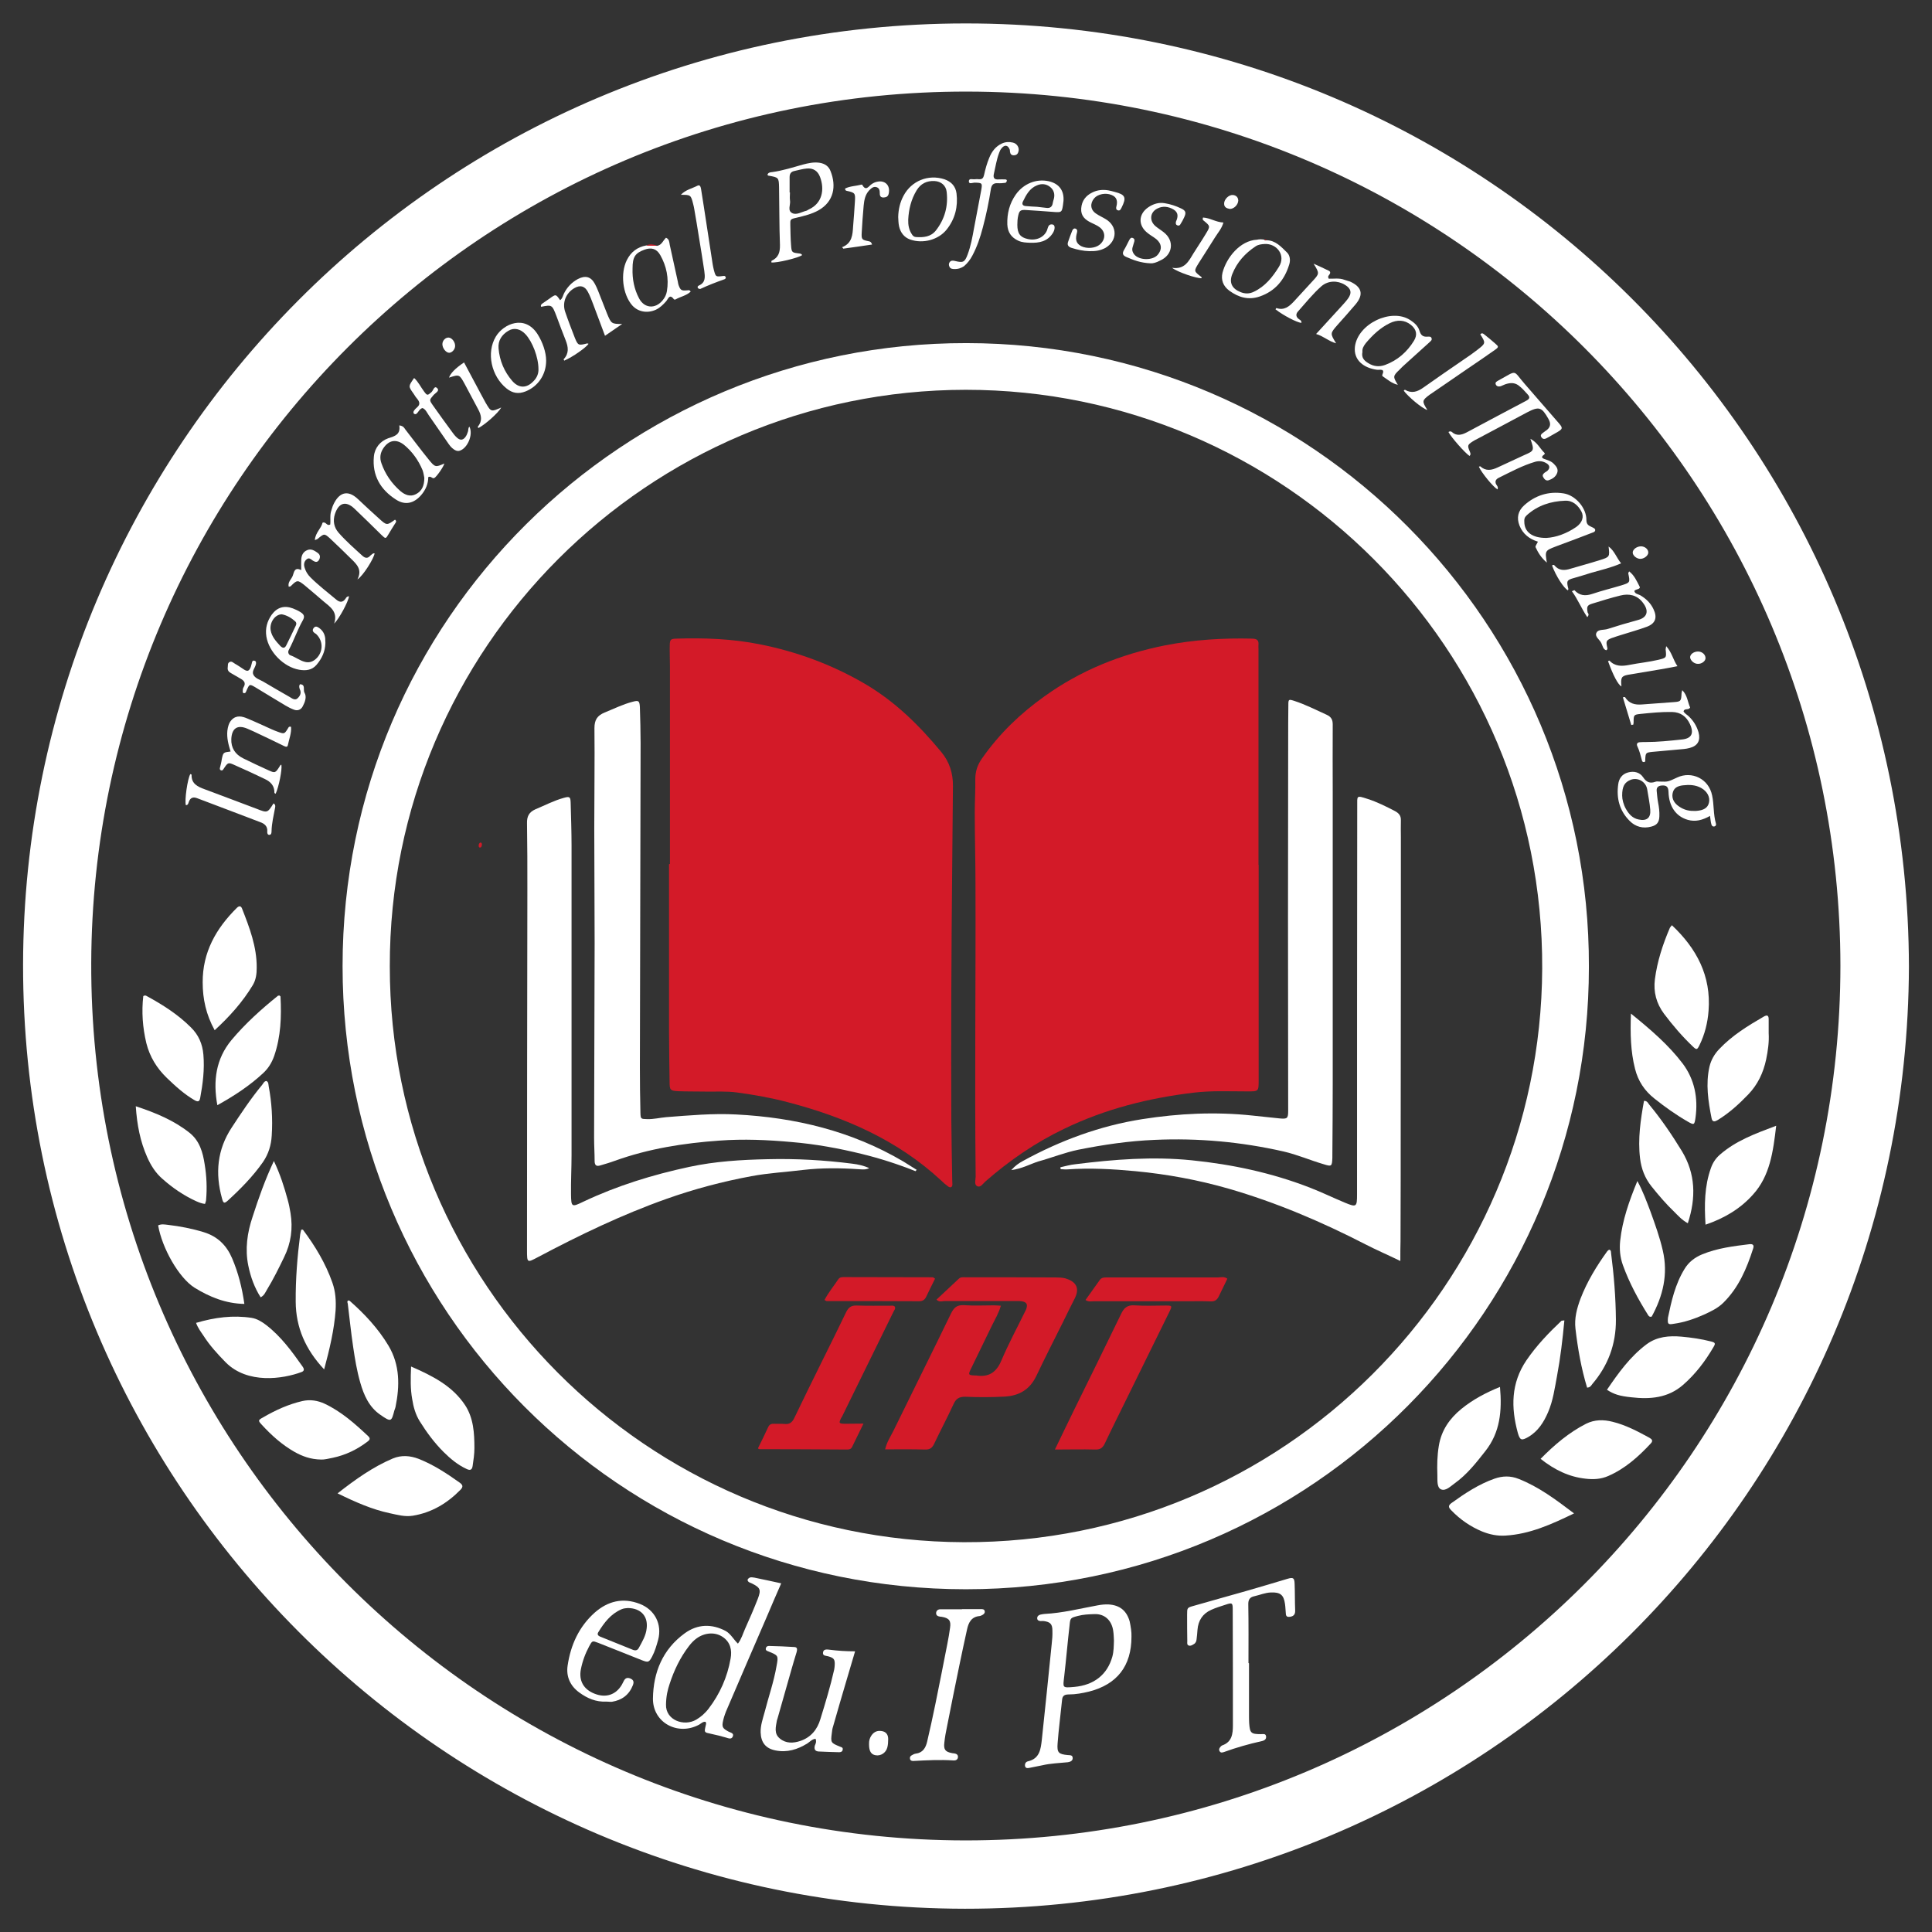 <?xml version="1.0" encoding="utf-8"?>
<!-- Generator: Adobe Illustrator 26.1.0, SVG Export Plug-In . SVG Version: 6.00 Build 0)  -->
<svg version="1.1" id="Layer_1" xmlns="http://www.w3.org/2000/svg" xmlns:xlink="http://www.w3.org/1999/xlink" x="0px" y="0px"
	 viewBox="0 0 1080 1080" style="enable-background:new 0 0 1080 1080;" xml:space="preserve">
<rect x="0" y="0" width="1080" height="1080" fill="#333333" stroke="none"/>
<style type="text/css">
	.st0{fill:#FFFFFF;}
	.st1{fill:#D31A28;}
</style>
<g>
	<path class="st0" d="M1067.1,540.4c-1,292.7-237.7,526.8-527.7,526.6C248,1066.7,12.6,829.8,12.9,539.3
		C13.3,250.9,246.7,13.2,539.8,13.1C830.8,13,1066.4,247.9,1067.1,540.4z M1028.8,539.9c-0.2-269.5-218.2-488.5-488.4-488.7
		C269.2,50.9,51.9,270.6,51,538.3c-0.8,270.9,218.7,490.3,488.6,490.5C809.2,1029,1028.7,810.6,1028.8,539.9z"/>
	<path class="st0" d="M888.2,540.5c0.1,190.1-153.6,347.9-348.3,347.9c-193.5,0-348.4-156.2-348.4-348.3
		c0-194.3,157.6-348.6,348.8-348.3C733.5,191.9,888.8,349,888.2,540.5z M217.9,540.2C217.8,717,361.1,861.5,538.8,862.1
		c179,0.6,322.5-144.3,323.3-320.6c0.8-178.9-144.5-323.6-322.2-323.6C362.2,218,217.6,362.4,217.9,540.2z"/>
	<path class="st0" d="M632.5,914.9c0,16.5-8.1,26.7-23.7,30.7c-3.7,0.9-7.5,1.6-11.3,1.6c-2.3,0-3.6,0.6-3.8,3.1
		c-0.8,8.1-1.9,16.2-2.5,24.3c-0.4,5.2,0.6,6,5.7,6.5c1.1,0.1,2.5-0.1,2.7,1.3c0.3,1.8-1.2,2.5-2.7,2.7c-4.8,0.5-9.5,0.6-14.2,1.7
		c-2.3,0.5-4.7,0.9-7,1.4c-1.1,0.2-2.4,0.5-2.7-1c-0.2-1.1,0.3-2.3,1.6-2.6c6.7-1.5,7.2-7,7.8-12.2c1.9-17.7,3.7-35.5,5.5-53.3
		c0.3-2.5,0.5-5.1,0.4-7.6c0-3.6-1.2-4.8-4.7-5.3c-0.6-0.1-1.3,0-1.9,0c-1-0.1-1.9-0.4-1.9-1.6c0-1.2,0.8-1.7,1.7-2
		c0.8-0.2,1.6-0.3,2.4-0.4c10.1-0.5,19.8-3,29.7-4.8c2.1-0.4,4.1-0.6,6.2-0.5c6.2,0.4,10,3.5,11.7,9.5
		C632.1,909.3,632.6,912.2,632.5,914.9z M622.7,917.1c-0.1-1.6-0.1-3.5-0.4-5.4c-0.8-5.8-4.7-9.7-10.7-9.4c-3,0.1-6,0.2-9,1
		c-4.2,1.1-4.3,1.1-4.7,5.2c-1.1,9.5-1.9,19.1-3,28.6c-0.7,6.4-1.3,6.5,5.6,5.9c11.1-1,18.5-6.9,21.3-16.9
		C622.6,923.2,622.6,920.3,622.7,917.1z"/>
	<path class="st0" d="M412.5,918.8c2-2.6,2.8-5.6,4-8.3c2.5-5.5,4.9-11.1,7.1-16.7c2-5.2,1.4-6.3-3.4-8.7c-0.6-0.3-1.2-0.4-1.7-0.8
		c-1-0.9-0.6-1.7,0.4-2.3c0.9-0.5,1.9-0.2,2.8-0.1c4.8,1,9.6,2,15,3.2c-2.8,6.4-5.5,12.6-8.1,18.8c-7.4,17.1-14.8,34.2-22.1,51.3
		c-0.9,2-1.7,4.2-2.2,6.3c-0.9,3.9-0.5,4.6,3,6.5c1.1,0.6,3.2,0.8,2.3,2.8c-0.8,1.7-2.4,0.9-3.8,0.5c-2.8-0.8-5.5-1.5-8.4-2.1
		c-3.8-0.8-3.8-0.7-2.9-4.6c0.1-0.6,0.5-1.2-0.1-2.1c-1.4-0.2-2.4,0.9-3.6,1.6c-11.9,6.4-25.9-1.1-25.8-14.6
		c0.2-14.6,5.4-27.5,17.8-36.5c7.2-5.2,15.1-5.4,23-1.2C408.6,913.5,410.1,916.5,412.5,918.8z M372.3,952.8
		c-0.3,8.8,10.1,12.5,16.9,8.5c1.2-0.7,2.4-1.6,3.5-2.5c1.2-1.1,2.3-2.2,3.3-3.5c6.4-8.3,10.6-17.8,12.4-28.1
		c0.9-4.8-0.1-9.3-4.5-12.2c-4.2-2.8-9.9-2.4-14.4,0.8c-1.7,1.2-3.1,2.7-4.4,4.4c-4.9,6.4-8.3,13.5-10.8,21.2
		C373.2,944.7,372.4,948,372.3,952.8z"/>
	<path class="st0" d="M188.7,834.8c10.1-7.9,19.8-14.8,30.9-19.5c4.8-2,9.7-1.6,14.4,0.2c8.4,3.3,15.8,8.2,23.1,13.4
		c1.6,1.2,1.9,2.2,0.4,3.8c-7.4,7.6-16.2,12.9-26.8,14.6c-4.3,0.7-8.6-0.5-12.8-1.4C208,843.8,198.7,839.7,188.7,834.8z"/>
	<path class="st0" d="M879.9,846c-12.8,6.2-24.8,11.6-38.3,12.4c-4.6,0.3-8.9-0.6-13.1-2.3c-6.5-2.7-12.3-6.7-17.2-11.8
		c-1.5-1.5-2-2.6,0.1-4.1c7.5-5.4,15.2-10.5,24-13.6c4.5-1.6,9-1.7,13.5,0.1C860.1,831.1,869.6,838.2,879.9,846z"/>
	<path class="st0" d="M698.2,929.8c0,9.6,0,19.2,0,28.7c0,1.6,0,3.2,0.1,4.8c0.4,5.5,1,6.1,6.6,6.1c1.1,0,2.5-0.4,2.8,1
		c0.4,1.8-0.9,2.6-2.4,2.9c-7.2,1.6-14.2,3.6-21.1,6.1c-0.9,0.3-1.9,0.6-2.5-0.6c-0.5-1,0.1-1.8,0.7-2.5c0.2-0.2,0.5-0.5,0.8-0.6
		c5.5-1.9,6-6.5,6-11.3c0-21.6,0-43.1-0.1-64.7c0-3.7-0.3-3.9-3.9-2.7c-2.7,0.9-5.5,1.7-8.1,2.9c-4.8,2.1-7.3,6-7.7,11.2
		c-0.1,1.8-0.3,3.5-0.5,5.2c-0.1,1.2-0.5,2.2-1.6,2.8c-0.8,0.5-1.7,1.1-2.7,0.8c-1.2-0.4-0.9-1.5-0.9-2.4c-0.1-5-0.1-9.9-0.1-14.9
		c0-3.8,0-3.9,3.6-4.9c9.6-2.8,19.3-5.4,29-8.2c7.8-2.2,15.6-4.6,23.4-6.9c3.3-1,4-0.6,4.1,2.8c0.2,4.9,0.1,9.9,0.3,14.8
		c0.1,2.1-0.7,3.3-2.9,3.6c-1.3,0.2-2.2-0.1-2.3-1.6c-0.2-1.9-0.2-3.8-0.5-5.7c-0.7-5-2.7-6.5-7.8-6.3c-3.3,0.1-6.2,1.4-9.3,2.1
		c-2.5,0.5-3.5,1.9-3.4,4.7c0.2,10.9,0.1,21.7,0.1,32.6C698.1,929.8,698.2,929.8,698.2,929.8z"/>
	<path class="st0" d="M120,575.9c-4.8-8.7-6.7-17.5-6.7-26.7c-0.1-16.9,7.5-30.2,19.1-41.7c1.2-1.2,2.3-1.2,2.9,0.4
		c4.2,10.7,8.3,21.4,8.2,33.1c0,3.4-0.4,6.7-2.2,9.7C135.7,560,128.5,568.1,120,575.9z"/>
	<path class="st0" d="M934.6,517.2c13.8,13,22,28.3,20.5,47.8c-0.5,6.7-2.1,13.2-5.1,19.3c-1.3,2.6-1.6,2.7-3.7,0.7
		c-5.9-5.6-11.2-11.8-16.1-18.3c-4.3-5.8-6-12.2-5.1-19.3c1.3-10,4.4-19.5,8.4-28.8C933.7,518.2,934.1,517.9,934.6,517.2z"/>
	<path class="st0" d="M179.5,815.9c-6-0.1-10.6-1.9-14.9-4.3c-7-4-12.9-9.3-18.3-15.2c-2.1-2.3-2.1-2.5,0.8-4.1
		c6.9-4,14.1-7.3,21.9-9.1c4.4-1,8.6-0.3,12.5,1.5c9.3,4.4,17,11.2,24.4,18.2c1.4,1.3,0.6,2.2-0.5,3c-5.8,4.4-12.2,7.5-19.3,9
		C183.7,815.4,181.2,816,179.5,815.9z"/>
	<path class="st0" d="M898.3,776.9c6.4-9.4,12.9-18.5,22.1-25.4c5.9-4.4,12.7-4.9,19.6-4.3c5.5,0.5,11.1,1.3,16.5,2.7
		c2.4,0.6,2.6,1.1,1.3,3.2c-4.6,7.9-10.1,15.1-17,21.1c-8.4,7.3-18.4,8.1-28.8,6.9C905.2,780.4,902.2,779.4,898.3,776.9z"/>
	<path class="st0" d="M861.2,815.5c7.7-7.8,15.8-14.7,25.4-19.6c4.8-2.4,9.8-2.4,14.9-1.1c7.3,1.8,13.9,5.3,20.5,8.9
		c1.4,0.8,2.3,1.7,0.7,3.3c-6.9,7.4-14.3,14-23.7,18.1c-4.1,1.8-8.3,2-12.6,1.5C877,825.6,868.9,821.6,861.2,815.5z"/>
	<path class="st0" d="M109.6,739.5c10.5-3.1,20.7-4.4,31.1-2.8c3,0.5,5.6,2.1,8.1,4c8.3,6.4,14.4,14.8,20.4,23.3
		c0.9,1.3,1,2.4-0.7,3c-10.5,3.9-30.1,6.8-42.3-5.4c-4.6-4.7-9-9.5-12.5-15C112.3,744.5,110.7,742.5,109.6,739.5z"/>
	<path class="st0" d="M75.9,618.4c11.2,3.7,21.3,7.9,30,14.8c5.7,4.5,7.5,11,8.5,17.6c1.1,6.6,1.4,13.3,0.8,20
		c0,0.6-0.3,1.2-0.6,2.2c-1.8-0.2-3.3-0.8-4.9-1.5c-7-3.2-13.3-7.5-19-12.6c-3.8-3.3-6.4-7.5-8.4-12
		C78.4,638.1,76.6,628.9,75.9,618.4z"/>
	<path class="st0" d="M988.7,577.5c0.3,5-0.4,9.8-1.4,14.7c-1.6,7.5-4.7,14.1-10.1,19.7c-5.1,5.3-10.5,10.2-16.8,14.1
		c-1.5,0.9-3.1,1.6-3.6-0.8c-1.9-9.6-3.4-19.2-1.2-28.9c0.9-3.8,2.8-7.1,5.5-9.9c7.2-7.6,16-13,25-18.2c2-1.1,2.6-0.3,2.6,1.6
		C988.7,572.4,988.7,574.9,988.7,577.5z"/>
	<path class="st0" d="M932.4,736.6c1.9-9.1,4-18.7,9.3-27.3c2.3-3.8,5.7-6.4,9.8-8.1c8.5-3.5,17.5-4.6,26.5-5.7
		c2.1-0.2,2.6,0.7,2,2.5c-3.6,11.2-8.1,21.8-16.6,30.2c-3.1,3.1-7,4.9-10.9,6.7c-5.4,2.4-11,4.3-16.8,5.1
		C932.4,740.6,932.1,740.2,932.4,736.6z"/>
	<path class="st0" d="M80.1,556.8c1-0.6,1.6-0.2,2.1,0.1c8.8,4.8,17.3,10.2,24.5,17.4c4.3,4.2,6.5,9.3,7,15.3
		c0.7,8.2-0.3,16.2-1.8,24.2c-0.4,2.1-1.3,2.2-3,1.3c-5.9-3.4-10.8-7.9-15.6-12.5c-5.7-5.5-9.6-11.9-11.5-19.5
		C79.7,574.3,79.1,565.5,80.1,556.8z"/>
	<path class="st0" d="M136.6,728.9c-10.5-0.2-19.5-3.9-27.9-9.1c-8.8-5.6-18.1-22.1-20.3-34.8c1.8-0.9,3.7-0.5,5.5-0.3
		c6.8,0.8,13.5,2.1,20,4.1c7.8,2.4,12.8,7.4,15.9,14.7C133.2,711.5,135.3,719.8,136.6,728.9z"/>
	<path class="st0" d="M992.9,629.3c-1.7,14.6-3.5,28-12.9,38.4c-7,7.9-16,13.3-26.6,16.9c-0.7-11.1-0.6-21.5,3-31.6
		c1-2.9,2.6-5.4,5-7.5C970.3,637.7,981.2,633.7,992.9,629.3z"/>
	<path class="st0" d="M455.9,972c-2,0.2-3.2,1.7-4.6,2.6c-5.5,3.4-11.3,5.2-17.8,3.9c-5.5-1.1-8.1-4.4-8.3-10.1
		c-0.1-3.9,1.2-7.5,2.2-11.2c2.2-8.6,5.2-17.1,6.7-25.9c1.1-5.9,1-5.9-4.7-8.2c-0.8-0.3-1.5-0.6-1.3-1.6c0.1-0.9,0.8-1.4,1.7-1.4
		c4.8,0.1,9.6,0.3,14.3,0.6c1.9,0.1,1.5,1.7,1.2,2.9c-1,3.4-2.1,6.7-3,10.1c-2.6,9-5.1,18.1-7.7,27.1c-0.1,0.3-0.2,0.6-0.3,0.9
		c-0.6,3.6-1.8,7.4,1.7,10.2c3.4,2.8,7.5,2.6,11.4,1.3c5.9-2,9.5-6.4,11.2-12.2c2.8-9.1,5.6-18.3,7.7-27.6c0.2-0.8,0.2-1.6,0.3-2.4
		c0.2-3.4-0.4-4.2-3.6-5.1c-1.4-0.4-3.3-0.2-2.9-2.3c0.3-1.8,2.2-1.6,3.6-1.4c4.6,0.6,9.2,0.9,14.3,0.9c-1.7,5.6-3.2,10.7-4.7,15.9
		c-2.6,8.7-5.1,17.4-7.6,26.1c-0.4,1.2-0.6,2.5-0.7,3.7c-0.7,5.3-0.6,5.5,4.6,7.6c0.7,0.3,1.6,0.4,1.5,1.4c0,1.2-0.9,1.7-1.9,1.7
		c-3.8-0.1-7.7-0.2-11.5-0.4c-2.1-0.1-2.7-1.3-2.2-3.3C455.8,975,456.6,973.8,455.9,972z"/>
	<path class="st0" d="M911.7,566.6c11.1,9,21,17.5,28.9,27.9c6.7,8.9,8.7,19.3,7.2,30.3c-0.6,4.1-0.8,4.2-4.3,2.2
		c-6.6-3.8-12.8-8.2-18.8-13c-5.4-4.3-9-9.7-10.7-16.5C911.5,587.7,911.3,577.8,911.7,566.6z"/>
	<path class="st0" d="M838.5,775.3c1.2,13.4,0.1,25.4-8.2,35.9c-5.1,6.5-10.2,13-17,17.9c-2.4,1.7-5.2,4.7-7.9,3.4
		c-2.3-1.2-1.8-5.2-1.9-8c-0.2-5.4-0.1-10.8,0.8-16.2c1.4-8.7,6-15.3,12.6-20.7C823.3,782.4,830.4,778.6,838.5,775.3z"/>
	<path class="st0" d="M229.8,763.9c12.2,5.3,23.1,10.9,30.2,21.6c4.7,7.2,5.2,15.6,5.2,24c0,3.3-0.5,6.7-1,10
		c-0.3,2-1.2,2.7-3.3,1.7c-5-2.3-9.2-5.8-13-9.6c-5.1-5.1-9.4-10.9-13.2-17c-2.4-3.8-3.6-8.1-4.3-12.6
		C229.4,776.4,229.5,770.7,229.8,763.9z"/>
	<path class="st0" d="M915.3,660.2c3.2,5.9,5.2,11.5,7.3,17c2.6,7.2,5.2,14.4,6.9,21.8c3.1,13.3,0.1,25.5-6.2,37
		c-1,0.3-1.5-0.1-1.9-0.7c-5.6-8.9-10.6-18.1-14.2-28.1c-1.6-4.5-2-9-1.5-13.7C906.9,682.3,910.6,671.6,915.3,660.2z"/>
	<path class="st0" d="M887.2,775.7c-3.3-10.9-5.2-21.8-6.5-32.9c-0.7-5.9,0.8-11.4,2.8-16.8c3.7-9.6,9-18.3,15-26.6
		c0.3-0.4,0.7-0.6,1-0.8c1.2,0.2,1,1.2,1.1,1.9c1.6,12.4,2.6,24.8,2.7,37.2c0.1,13.6-4.3,25.6-13.2,36
		C889.5,774.5,889,775.6,887.2,775.7z"/>
	<path class="st0" d="M943.5,683.8c-3.3-1.8-5.4-4.2-7.6-6.4c-4.6-4.4-8.7-9.2-12.7-14.2c-3.7-4.6-5.7-9.9-6.4-15.7
		c-1.3-10.9,0.3-21.5,2.2-32.1c1.9-0.1,2.3,1.4,3.1,2.3c6.7,8.1,12.6,16.8,18.1,25.8C947.8,656.1,948.2,669.5,943.5,683.8z"/>
	<path class="st0" d="M149,604.3c1.2,0.7,1,1.9,1.2,2.9c1.7,9.1,2.3,18.3,1.7,27.6c-0.3,5.3-1.8,10.3-4.9,14.8
		c-5.6,8-12.4,14.9-19.6,21.5c-2,1.8-2.6,1.6-3.3-1.2c-3.9-14-2.7-27.3,5.5-39.7c5.3-8.1,10.7-16.2,16.9-23.7
		C147.3,605.5,147.7,604.3,149,604.3z"/>
	<path class="st0" d="M121.5,617.8c-2.5-13.6-0.8-25.9,7.9-36.4c7.7-9.2,16.6-17.2,25.9-24.7c0.2-0.2,0.6-0.1,0.9-0.2
		c0.2,0.2,0.6,0.4,0.6,0.6c0.6,11.2,0.2,22.3-3.5,33.1c-1.3,3.7-3.2,6.9-6.1,9.6C139.7,606.8,131.1,612.5,121.5,617.8z"/>
	<path class="st0" d="M153.1,649c3.6,7.6,5.8,14.6,7.7,21.6c0.7,2.5,1.2,5,1.6,7.5c1.4,8.6,0.3,16.8-3.6,24.7
		c-3,6.2-6,12.3-9.6,18.2c-0.9,1.5-1.5,3.2-3.5,4.2c-3.5-5.5-5.6-11.4-6.9-17.7c-1.9-9.3-0.6-18.4,2.4-27.3
		C144.5,669.9,148.1,659.7,153.1,649z"/>
	<path class="st0" d="M181.2,765.5c-10.5-11.2-15.8-23.5-15.9-37.8c-0.1-12.6,0.9-25.1,2.5-37.6c0.1-0.9,0.4-1.8,0.6-2.7
		c0.5,0,0.9-0.1,1,0.1c6.8,9.1,12.6,18.7,16.4,29.5c1.8,5.1,2.1,10.2,1.8,15.5C186.8,743.4,184.3,754,181.2,765.5z"/>
	<path class="st0" d="M194.5,727c0.3,0,0.7,0,0.9,0.1c8.4,7.4,16,15.5,21.8,25.2c6.4,10.8,6.3,22.4,3.9,34.2
		c-0.1,0.6-0.4,1.2-0.6,1.8c-1.7,6.4-1.7,6.9-8,2.5c-6.2-4.3-9.1-10.9-11.1-17.9c-1.9-6.6-3-13.3-4-20.1c-1.2-8-2-16.1-3-24.1
		C194.2,728.1,194,727.5,194.5,727z"/>
	<path class="st0" d="M874.5,738.1c-1,10.6-2.2,20.9-4.1,31c-1.3,6.9-2.2,13.8-5,20.3c-2.4,5.6-5.6,10.7-11.1,13.9
		c-3.7,2.1-4.6,1.9-5.8-2.2c-3.9-14.2-3.9-27.9,4.8-40.7c5.6-8.2,12.4-15.3,19.6-22.1C873.1,738.2,873.5,738.3,874.5,738.1z"/>
	<path class="st0" d="M338.9,951.2c-5.7,0.3-10.6-1.8-15.1-5.1c-5.1-3.7-7.4-9-6.5-15c1.7-11.5,6.3-21.7,15.1-29.6
		c7.4-6.5,15.8-8.6,25.3-4.9c8.4,3.3,12.5,11.4,10.2,20.1c-0.9,3.2-1.8,6.4-3.4,9.4c-1.7,3.2-2.2,3.3-5.6,2
		c-8.1-3.2-16.2-6.5-24.4-9.7c-3.4-1.3-3.4-1.3-5.1,1.8c-2.2,4.1-3.8,8.4-4.7,13c-1.2,6.3,1.5,11.2,7.7,13.6
		c6.3,2.5,11.9,0.6,15.2-5c0.5-0.8,0.8-1.7,1.3-2.5c0.9-1.5,2.2-1.6,3.7-0.9c1.7,0.8,1.8,2,1.2,3.6c-2.1,5.4-6.1,8.4-11.7,9.3
		C341.2,951.4,340,951.2,338.9,951.2z M351,898.9c-0.8,0.1-2.3,0.1-3.6,0.7c-6,2.6-9.7,7.5-13,12.9c-0.6,1-0.2,1.8,0.9,2.3
		c6.2,2.5,12.4,5,18.6,7.5c1.3,0.5,2.5,0.3,3.2-1.1c1.9-3.5,4-6.9,4.4-11C362.3,903.5,358.3,899,351,898.9z"/>
	<path class="st0" d="M537.8,899.5c3.5,0,7,0,10.5,0c1,0,2,0,2.2,1.3c0.1,0.9-0.5,1.5-1.2,1.9c-0.5,0.3-1.1,0.6-1.8,0.7
		c-4.5,0.4-6.1,3.7-6.9,7.4c-1.5,6.7-2.9,13.4-4.3,20.1c-2.4,11.5-4.7,23.1-7,34.7c-0.6,2.8-1.1,5.6-1.4,8.5
		c-0.5,3.9,0.5,5.2,4.3,5.9c0.3,0.1,0.6,0.1,0.9,0.1c1.3,0.2,2.6,0.6,2.4,2.3c-0.2,1.4-1.4,1.8-2.5,1.7c-7.5-0.5-15-0.1-22.5,0.3
		c-0.8,0-1.6-0.2-1.8-1.2c-0.2-0.9,0.2-1.6,1-2c0.7-0.4,1.4-0.8,2.2-0.9c4-0.5,5.6-3.3,6.4-6.8c1.6-7,3.2-14,4.6-21
		c2.3-11.2,4.5-22.5,6.7-33.7c0.6-3,1.1-6,1.5-8.9c0.6-4-0.6-5.4-4.7-6.1c-0.3-0.1-0.6,0-1-0.1c-1.2-0.2-2.2-0.7-2.1-2.1
		c0.1-1.2,1-2,2.3-2c4,0,8,0,12,0C537.8,899.6,537.8,899.5,537.8,899.5z"/>
	<path class="st0" d="M955.9,456.1c-4.2,2.4-8.2,3.4-12.4,2.2c-6.7-1.9-10.6-7.6-10.8-15.7c-0.1-2.7-1.1-3.7-3.7-3.5
		c-1.9,0.1-3.1,1-2.9,3c0.2,2.2,0.4,4.5,0.8,6.6c0.5,2.5,0.8,5,0.7,7.6c-0.1,3.4-1.4,5-4.6,5.8c-4.5,1.2-8.7,0.1-11.9-3.1
		c-5.8-5.7-7.6-12.8-6.5-20.6c0.4-3.1,2.1-5.7,5.5-6.6c3.4-0.9,6.6-0.1,8.5,2.8c1.8,2.7,3.8,3.5,6.8,2.4c0.7-0.3,1.6-0.1,2.4-0.1
		c4.9,0.2,4.8,0,9.8-2.3c8-3.7,17.6,0.6,19.5,10.1c1.1,5.1,0.6,10.5,2.1,15.6c0.2,0.6,0.1,1.3-0.6,1.6c-1,0.4-1.7-0.2-1.9-1
		C956.3,459.6,956.2,458.1,955.9,456.1z M906.8,444.7c0,2.2,0.7,5,2.1,7.5c1.6,2.8,3.6,5.2,7.1,5.9c4.5,1,6.9-0.9,6.5-5.5
		c-0.3-3.8-1.1-7.5-1.7-11.3c-0.7-4.3-5.2-6.9-9.2-5.4C908.1,437.3,906.8,439.6,906.8,444.7z M946.8,453.3c0.5,0,1,0,1.4,0
		c4.2-0.3,6.4-1.7,7.1-4.5c0.8-3.1-0.9-6.4-4.3-8.3c-3.2-1.8-6.7-1.9-10.2-1.5c-2.5,0.3-4.8,1.1-5.6,3.7c-0.9,2.8,0.1,5.4,2.3,7.3
		C940.3,452.3,943.4,453.4,946.8,453.3z"/>
	<path class="st0" d="M429,97.7c0.4-1.3,1.6-1.4,2.7-1.5c5.8-0.8,11.4-2.6,17.1-4.2c3-0.8,6.2-1.5,9.4-1c3,0.5,5.1,2,6.1,4.7
		c3.3,8.3,1.9,17-6.8,21.9c-3.8,2.1-8,3.1-12.2,4.1c-3.6,0.8-3.6,0.9-3.5,4.2c0.1,3.7,0.1,7.3,0.4,11c0.3,4.3,0.4,4.3,4.7,4.8
		c0.7,0.1,1.2,0.3,1.5,0.9c-2.1,1.6-14.2,4.5-17.2,4.1c0-0.3,0-0.8,0.1-0.9c3.9-1.8,4.8-4.8,4.7-8.9c-0.4-10.7-0.3-21.4-0.5-32.1
		c-0.1-5.6-0.3-5.6-5.8-6.6C429.4,98.3,429.2,97.9,429,97.7z M441.4,107.6c0.1,0,0.1,0,0.2,0c0,1.4-0.2,2.9,0,4.3
		c0.5,2.5-1.7,5.9,1.4,7.3c2.4,1.1,5.2-0.8,7.8-1.4c0.4-0.1,0.8-0.5,1.3-0.7c7.7-3.5,8.9-11.3,6.3-18.2c-1.3-3.4-3.8-5-7.4-4.7
		c-2.3,0.2-4.7,0.9-7,1.4c-1.8,0.4-2.6,1.5-2.6,3.4C441.4,101.8,441.4,104.7,441.4,107.6z"/>
	<path class="st0" d="M821.5,254.9c-2.7-1.8-10.4-10.6-11.8-13.4c0.6-0.4,1.2-0.5,1.8-0.1c2.7,2.5,5.5,1.8,8.4,0.3
		c11.1-5.9,22.2-11.9,33.3-17.7c2.1-1.1,2.1-2.1,0.7-3.6c-1.6-1.8-3.2-3.6-5.1-5c-2.4-1.7-4.8-1.4-7.3-0.6c-0.9,0.3-1.7,0.8-2.6,1.1
		c-1.1,0.3-2.3,0.2-2.8-1.1c-0.4-1.2,0.7-1.6,1.5-2.1c11-6,7.8-6,14.8,2c6,6.8,11.9,13.8,17.9,20.6c3.8,4.3,3.8,4.3-1.4,7.2
		c-1.2,0.7-2.5,1.4-3.7,2.1c-1.2,0.7-2.4,1.3-3.4,0c-1.2-1.5,0.2-2.2,1.2-3c0.6-0.5,1.3-0.9,1.9-1.4c1.9-1.6,2-3.5,0.9-5.6
		c-0.1-0.1-0.2-0.3-0.2-0.4c-3.8-6.7-5.2-7.2-12.1-3.6c-9.1,4.8-18.2,9.8-27.4,14.6c-1,0.5-2,1-2.9,1.6c-2.9,1.9-3,2.3-1.5,5.8
		C822,253.4,822.3,254,821.5,254.9z"/>
	<path class="st0" d="M887.3,345c-3.3-4.9-5.3-10-8.6-14.5c0.9-0.4,1.4-0.6,1.4-0.6c2.8,3.1,6.1,3.4,10,2.1c5.3-1.8,10.7-3.1,16-4.7
		c5.2-1.6,5.2-1.6,4.1-6.8c0-0.2,0.2-0.5,0.5-1.1c2.9,2.2,4.3,5.5,5.8,8.4c0.9,1.7-2,1.4-2.9,2.5c0.3,1.7,2,1.8,3.2,2.4
		c3.3,1.9,5.9,4.4,7.5,7.8c2.3,4.8,1.1,8.1-3.8,9.9c-4.6,1.7-9.4,3-14.1,4.5c-1.8,0.6-3.7,1.1-5.5,1.8c-3,1.2-3.2,1.8-2.5,5
		c0.1,0.6,0.5,1.2-0.5,1.8c-1.8-0.5-2-2.5-2.7-3.9c-0.9-2.1-4-3.7-2.7-6c1-1.9,4.1-1.3,6.2-2c5.6-1.8,11.3-3.5,16.9-5
		c5.3-1.4,6.4-5.1,2.7-9.8c-3.2-4.2-7.7-5.1-12.5-3.9c-5.3,1.3-10.4,2.9-15.6,4.5c-3,0.9-3.3,1.7-2.7,5
		C888,343.1,888.4,343.7,887.3,345z"/>
	<path class="st0" d="M347.8,181.1c-3.1,2.1-6.1,4.2-9.6,6.6c-2.3-6.1-4.4-11.8-6.6-17.6c-0.9-2.4-1.8-4.8-3-7
		c-1.8-3.3-4.3-3.9-7.6-2c-4.6,2.7-6.8,8-5.1,13.1c1.7,5,3.6,9.9,5.5,14.8c1.7,4.1,2,4.2,6.7,3c0.3-0.1,0.6,0.1,0.9,0.2
		c-1.4,2.1-8.9,7.4-13.6,9.4c-0.1-0.3-0.4-0.7-0.3-0.8c3.1-3.3,2.6-6.8,1.1-10.6c-1.8-4.4-3.4-8.9-5.1-13.4
		c-2.5-6.5-2.5-6.5-8.6-5.3c-0.4-0.9,0.1-1.4,0.8-1.9c1.3-0.9,2.6-1.8,3.9-2.7c3.5-2.5,3.5-2.6,5.9,0.9c1.3-0.9,1.5-2.3,2.1-3.6
		c1.7-3.5,4.3-6.3,7.8-8.2c4.2-2.2,7.4-1.4,9.6,2.8c1.3,2.4,2.2,5,3.2,7.5c1.2,3,2.3,5.9,3.5,8.9C341.7,181,341.8,181.1,347.8,181.1
		z"/>
	<path class="st0" d="M209.4,309.3c-0.3,2.8-6.5,12.7-9.6,14.6c2.8-5.4-0.3-8.4-3.5-11.5c-3.9-3.8-7.7-7.6-11.7-11.3
		c-3.3-3-3.4-2.9-7,0.1c-0.3,0.3-0.8,0.4-1.6,0.7c0.3-4.2,3.6-6.5,4.3-9.7c2-0.8,2.3,2.1,4.3,1c0.3-2.4-0.3-5.2,0.6-7.8
		c0.4-1.1,0.6-2.2,1.1-3.2c3-6.6,7.8-8.9,13.8-3.2c3.8,3.6,7.7,7.2,11.6,10.7c4.5,4.1,4.5,4.1,9.1,0.8c1.2,0.9,0.4,1.6-0.1,2.4
		c-1.2,1.9-2.4,3.8-3.5,5.7c-1.6,2.7-1.6,2.7-4,0.4c-5-4.9-10-9.9-15.1-14.7c-4.8-4.5-8.8-3.3-10.9,3.1c-1.2,3.8-0.5,7.4,2,10.3
		c4.1,4.7,8.8,8.8,13.4,13c1.6,1.4,3,1.6,4.5-0.2C207.8,310.1,208.2,309.2,209.4,309.3z"/>
	<path class="st0" d="M128.9,420.1c-1.2-3.8-2.2-7.6-1.8-11.6c0.3-2.3,0.8-4.4,2.4-6.1c2.7-2.8,5.9-2,8.9-0.7c4.6,1.9,9,4,13.5,6
		c1.2,0.5,2.3,1,3.5,1.4c3.6,1.3,3.6,1.3,5.8-2.3c0.2-0.4,0.5-0.8,1.5-0.5c0.3,3.5-1.1,6.9-1.8,10.3c-0.3,1.5-1.8,0.6-2.8,0.1
		c-4.3-2.1-8.6-4.2-12.9-6.2c-2.3-1.1-4.6-2.2-7-3.2c-5.5-2.3-8.6-0.2-8.9,5.8c-0.2,5,2.2,8.6,6.6,10.8c4.7,2.3,9.5,4.6,14.2,6.7
		c3.7,1.7,3.9,1.5,6.3-2.3c0.2-0.4,0.4-0.8,0.9-0.8c0.5,2.7-1.4,12.2-3.2,16.2c-0.3-0.2-0.7-0.3-0.7-0.5c0.1-3.9-2.1-6.2-5.3-7.7
		c-5.6-2.7-11.2-5.3-16.9-7.8c-3.7-1.7-3.8-1.5-6.2,2.1c-0.4,0.6-0.7,1.1-1.5,0.8c-0.7-0.3-0.7-0.9-0.5-1.6c0.4-1.6,0.8-3.1,1-4.7
		C124.8,420.6,124.8,420.6,128.9,420.1z"/>
	<path class="st0" d="M734.3,147.4c2.9,1.3,5.8,2.6,8.6,4c0.8,0.4,0.9,1.2,0.3,2c-0.4,0.6-1.2,1.1-0.4,2.4c2.7,0.1,5.8-0.5,8.7,0.6
		c1,0.4,2.1,0.6,3.2,1c6.6,3,7.7,7.2,3.1,12.7c-3.3,3.9-6.7,7.7-10.1,11.5c-4.2,4.8-4.2,4.8-0.8,10.3c-4.2-1.1-7-4-11.2-5.2
		c4.7-5.1,8.8-9.6,13-14.2c1.6-1.8,3.3-3.5,4.7-5.4c2.5-3.3,1.9-5.8-1.6-7.9c-4.1-2.5-9.3-2.4-13,0.7c-4.9,4.3-9,9.5-13.3,14.3
		c-1.1,1.3-1.1,2.6,0.1,3.8c0.7,0.7,2.1,1,1.9,2.5c-2.5-0.2-10.2-4.2-14.5-7.6c0.2-0.2,0.4-0.7,0.5-0.7c4.4,1.5,7.2-0.9,9.9-3.8
		c3.3-3.6,6.7-7.3,10-10.9C737.7,152.9,737.7,152.9,734.3,147.4z"/>
	<path class="st0" d="M911.9,405.3c-1.6-5.2-3.1-10.3-4.7-15.5c0.7-0.1,1.2-0.2,1.2-0.1c2.2,3.6,5.5,4.4,9.4,4.1
		c5.9-0.5,11.8-0.8,17.7-1.3c4.1-0.3,4.3-0.5,4.5-4.9c0-0.4,0.2-0.9,0.4-1.8c2.9,2.9,3,6.7,4.4,9.7c-0.9,1.7-3.1,0.2-3.7,2.1
		c0.6,1.3,2,1.9,3,2.9c2.6,2.5,4.4,5.4,5.4,8.9c1.2,4.5-0.4,7.5-4.9,8.7c-2.1,0.6-4.4,0.7-6.6,0.9c-4.8,0.5-9.5,0.8-14.3,1.3
		c-3.7,0.4-3.8,0.5-4,4.3c0,0.6,0.2,1.3-0.7,1.4c-0.8,0.1-1.1-0.5-1.2-1.1c-0.7-2.6-1.3-5.2-2.5-7.7c-0.6-1.3-0.1-2.2,1.4-2.3
		c1.1-0.1,2.2-0.1,3.3-0.1c6.7,0,13.4-0.7,20-1.4c5.6-0.5,7.1-3.4,4.7-8.6c-2-4.3-5.2-6.7-10.1-6.8c-5.9-0.1-11.8,0.5-17.7,1.1
		c-3.6,0.4-3.7,0.6-3.7,4.6c0,0.5-0.1,0.9-0.2,1.4C912.6,405.1,912.2,405.2,911.9,405.3z"/>
	<path class="st0" d="M223.2,237.8c2.4,0.3,2.8,1.5,3.4,2.3c4.3,5.5,8.5,11.2,12.9,16.6c3.7,4.6,3.9,4.6,8.9,2.4
		c-0.4,1.8-4.4,7.5-5.6,8.1c-1.2,0.6-1.8-1.3-3.4-0.5c0,3.7-1.4,7.1-4,10.1c-4,4.6-8.9,5.8-14,2.5c-8.8-5.6-13.4-13.6-12.4-24.1
		c0.4-4.7,3.5-8.6,8-10.2C220.8,243.8,224,242.9,223.2,237.8z M237.2,267.1c-0.2-0.9-0.4-2.7-1-4.3c-2.3-5.5-5.7-10.3-10.3-14.1
		c-4.4-3.5-8.6-2.7-11.7,2c-1.7,2.6-2,5.4-1,8.2c2.1,6.1,5.7,11.3,10.6,15.6c2.6,2.2,5.6,3.4,8.8,1.7
		C235.8,274.5,237.2,271.6,237.2,267.1z"/>
	<path class="st0" d="M781.4,215.1c-3.3-0.7-5.7-2.9-8.4-4.7c-0.2-0.1-0.4-0.6-0.3-0.8c1.7-3.8-1.2-2.7-3-2.9
		c-7.4-1-13.1-5.4-12.3-12.8c1.5-12.8,20.2-21.9,30.9-15c2.3,1.5,4.4,3.3,5.2,6c0.7,2.4,1.9,3.5,4.4,3.3c0.9,0,2.1-0.3,2.4,1
		c0.3,1.1-0.8,1.6-1.4,2.3c-4.5,4.1-9,8.1-13.5,12.2c-1.1,1-2.1,1.9-3.1,3C778.6,210.2,778.6,210.6,781.4,215.1z M761.6,196.8
		c-0.6,2.9,0.7,4.6,3.1,6.1c3.1,2,6.3,2.3,9.6,1.1c7-2.6,12.3-7.3,16.1-13.5c2.1-3.4,1.4-6.4-1.7-8.9c-3.6-2.9-7.7-2.9-11.7-1
		c-5.4,2.6-9.6,6.6-13.5,11.2C762.3,193.4,761.4,194.8,761.6,196.8z"/>
	<path class="st0" d="M864.7,314.5c-3.2-2.7-4.9-5.6-6.3-8.6c-0.3-0.6,0.8-1.9,1.3-3.1c-4.8-1.5-8.4-4.3-10.3-9
		c-1.7-4.4-0.8-8.2,2.6-11.3c6.2-5.6,13.7-8,22-6.7c6.7,1,12.9,8.2,12.8,14.9c0,3,1.9,3.3,3.6,4.2c0.7,0.4,1.5,0.7,1.3,1.7
		c-0.2,0.7-0.8,0.9-1.4,1.1c-6.5,2.5-13,5-19.6,7.4c-0.4,0.2-0.9,0.3-1.3,0.5C863.7,307.8,863.6,308,864.7,314.5z M864.5,300.7
		c5.3-0.3,11.2-2.4,16.6-6.1c3.4-2.4,4.5-5.7,2.9-8.7c-1.9-3.5-4.9-6.2-9.1-6c-8,0.3-15.3,2.6-21.4,8.1c-1.3,1.2-1.5,2.2-1.4,3.6
		C852.1,297.3,856.4,300.8,864.5,300.7z"/>
	<path class="st0" d="M367.4,137.4c2.5-0.4,3.2-2.9,4.9-4.5c1.9,0.8,1.8,2.5,2.1,4c1.5,6.8,3,13.7,4.5,20.5c0.1,0.6,0.2,1.3,0.4,1.9
		c1.1,3,1.6,3.3,4.9,3c0.6,0,1.2-0.4,1.9,0.7c-2.4,2.3-5.7,2.8-8.5,4.4c-0.2,0.1-0.7,0.1-0.9-0.1c-2.4-3.3-3.2-0.2-4.3,1.1
		c-1.7,1.9-3.5,3.7-5.9,4.8c-4.8,2.1-9.9,1.1-13.1-2.5c-5.4-6.2-6.7-17.9-3-25.3c2.3-4.6,5.9-7.3,10.9-8.2
		C363.3,137.3,365.3,137.3,367.4,137.4z M353.6,150.1c-0.2,5.8,0.9,11.5,3.6,16.6c2.9,5.7,9.1,6.2,13.2,1.2c1.3-1.5,2.1-3.3,2.4-5.1
		c1.2-7.2-0.2-14-3.7-20.2c-2.1-3.7-5.1-4.4-8.9-3C355,141.5,353.6,143.7,353.6,150.1z"/>
	<path class="st0" d="M533.2,150.4c-0.6-0.1-1.8,0-2.4-1.2c-0.5-0.9-0.5-1.9,0.1-2.7c0.8-1,1.8-0.9,3-0.6c4.5,1.1,5.4,0.7,7-3.6
		c1.8-4.8,2.7-9.8,3.6-14.8c1.3-7,2.7-14.1,4-21.1c0.7-4.1,0.6-4.2-3.7-4.3c-1.1,0-3.1,1-3.2-0.6c-0.1-2.1,2.1-1.1,3.3-1.3
		c0.8-0.1,1.6-0.1,2.4,0c1.8,0.1,2.4-0.7,2.8-2.4c0.7-3.2,1.6-6.5,2.9-9.6c1.4-3.5,3.6-6.4,7.1-8c2-0.9,4-1,6.1-0.5
		c2.2,0.5,3.6,2.6,3.2,4.7c-0.3,1.4-0.9,2.3-2.5,2.4c-1.4,0.1-2.1-0.6-2.3-1.9c-0.1-0.5,0-1-0.2-1.4c-1-2.5-2.9-2.7-4.6-0.5
		c-0.6,0.7-1,1.6-1.3,2.5c-1.4,3.7-2,7.7-2.9,11.6c-0.5,2.1,0,3.4,2.6,3.2c1.3-0.1,2.5,0,3.8,0c0.5,0,1,0.3,0.8,0.9
		c-0.1,0.4-0.5,1-0.8,1c-1.4,0.2-2.8,0.3-4.3,0.2c-2.4-0.1-3.4,0.9-3.8,3.3c-1.1,7.2-2.6,14.4-4.5,21.5c-1.4,5.4-3.2,10.7-5.8,15.6
		c-1.2,2.3-2.7,4.3-4.7,6C537.4,149.8,535.7,150.5,533.2,150.4z"/>
	<path class="st0" d="M305.3,201.6c0,7.8-4.5,14.4-11.5,17.2c-4,1.6-7.4,1-10.7-1.7c-8.4-6.8-11.4-19.9-5.9-29
		c4.3-7.1,16.2-12.4,23.3-1.3C303.3,191.2,305.3,196.9,305.3,201.6z M301,206.3c0-6.6-3.4-15.4-7.3-19.5c-2.8-3-6.4-3.8-9.5-1.9
		c-3.7,2.2-5.9,5.5-5.5,9.9c0.6,6.9,3.2,13,7.7,18.2c3.7,4.2,8.1,4.1,11.9,0C300.4,210.9,301.1,208.4,301,206.3z"/>
	<path class="st0" d="M502.1,121.3c0.1-4.2,1-8.2,3-11.9c4.4-8.3,13.8-12.1,22.8-9.2c3.8,1.3,6.3,3.9,6.8,7.9
		c0.9,7.4-0.8,14.3-5.5,20.2c-4.6,5.8-13.3,8.1-20.4,5.6c-3.4-1.2-5.4-3.9-6.2-7.3C502.2,124.8,502.2,123,502.1,121.3z M507.7,122.8
		c-0.1,2.9,0.4,5.7,2,8.1c0.5,0.8,1.1,1.5,2.2,1.6c4.3,0.3,8.4,0,11.3-3.7c4.9-6.3,6.9-13.5,6-21.5c-0.4-3.7-3.2-5.9-6.8-6.1
		c-4.3-0.2-7.7,1.4-10,5.2C509.3,111.5,508,117,507.7,122.8z"/>
	<path class="st0" d="M575.6,135.7c-1.9-0.1-4.2-0.1-6.5-1.2c-3.8-1.8-5.8-4.7-6-9c-0.2-6.1,1.2-11.7,4.7-16.7
		c4.3-6.1,11.4-9,18.4-7.5c5.8,1.3,8.7,5.2,8.3,11c-0.1,0.8-0.2,1.6-0.3,2.4c-0.6,3.9-0.8,4.1-4.9,3.8c-5.2-0.4-10.5-0.8-15.7-1.1
		c-3-0.2-3.8,0.3-4.4,3.1c-0.4,1.7-0.5,3.5-0.5,5.2c0,4.8,1.6,7,5.8,7.9c4.7,1.1,9.2-0.9,10.8-4.9c0.6-1.6,0.7-3.7,3.2-3.2
		c1.4,0.3,1.4,2.8-0.1,5C585.4,135,581,135.9,575.6,135.7z M579.7,115.6c1.7,0.2,3.5,0.4,5.2,0.6c2.1,0.3,3.3-0.6,3.6-2.7
		c0.1-0.8,0.4-1.5,0.6-2.3c0.7-2.7,0-5.1-2.2-6.8c-2.1-1.6-4.6-1.9-7.2-0.8c-4.2,1.7-6.1,5.4-7.9,9.1c-0.7,1.5,0,2.4,1.7,2.5
		C575.6,115.4,577.7,115.5,579.7,115.6z"/>
	<path class="st0" d="M702.6,134c1.4-0.3,2.8-0.3,4.2,0c0.3,0.5,0.7,0.4,1.1,0.3c5.1,0,8.3,3.7,11.5,6.8c1.6,1.5,2.1,4.2,1.3,6.7
		c-2.6,8.6-7.8,14.9-16.4,17.9c-6.3,2.2-11.9,0.6-17.1-3.2c-3.4-2.5-4.8-6-3.8-10.1C685.6,144,693.2,134.5,702.6,134
		c0,0,0.1,0.2,0.1,0.2L702.6,134z M706.9,136.4c-1.8,0.1-3.5,0.3-5,1.3c-5.9,3.9-10.4,8.9-13,15.4c-2,4.9-0.2,8.3,4.6,10.2
		c2.5,1,4.9,1,7.4-0.2c6.3-3,10.4-8.1,14-13.9C719,142.7,713.7,136,706.9,136.4z"/>
	<path class="st0" d="M181.9,359.4c-0.1,4.8-2,8.8-5,12.3c-2.6,3-6,3.3-9.6,2.7c-8.7-1.5-17-9.9-18.4-18.6c-0.7-4.5,0.4-8.5,3-12.2
		c3-4.1,7-5.3,11.8-3.5c1.5,0.6,2.9,1.2,4.3,2.1c2.2,1.4,2.4,2.6,1.2,4.7c-3,5.3-4.9,11.1-7.8,16.5c-0.6,1.2-0.1,2.5,0.9,2.9
		c2.9,1,5.3,3,8.2,3.7c2,0.5,3.7,0.1,5.4-1.1c4.8-3.6,5.2-10.4,0.8-14.5c-0.2-0.2-0.5-0.3-0.8-0.5c-1.1-0.8-1.4-1.7-0.6-2.8
		c0.9-1.2,1.9-0.9,2.9-0.2c2.1,1.4,3.3,3.4,3.6,5.9C181.8,357.6,181.9,358.6,181.9,359.4z M157.5,343.4c-3.9,0.1-6.9,4.7-6.2,8.9
		c0.6,3.6,3,6.2,5.4,8.8c1.4,1.4,2.5,1.3,3.3-0.3c1.9-3.7,3.6-7.4,5.4-11.2c0.4-0.8,0.3-1.6-0.3-2.2
		C162.9,345.4,160.3,343.9,157.5,343.4z"/>
	<path class="st0" d="M152.9,449.1c1.2,0.7,1,1.6,0.9,2.3c-0.8,4.4-1.9,8.7-2,13.2c0,0.9-0.1,2.1-1.3,2.1c-0.9,0-1.2-1-1.1-1.8
		c0.3-3-1.6-4.5-3.9-5.3c-11.7-4.5-23.5-8.9-35.3-13.4c-2.1-0.8-3.7-0.4-4.6,1.9c-0.3,0.8-0.4,2-1.7,2c-0.8-2.6,0.9-14.7,2.5-17.4
		c0.3,0.1,0.8,0.3,0.7,0.4c-0.2,5,3.4,6.7,7.3,8.1c9.7,3.6,19.4,7.3,29,10.9C149.5,454.5,149.5,454.5,152.9,449.1z"/>
	<path class="st0" d="M643.3,147.2c-5.6-0.2-9.7-1.8-13.8-3.6c-1.8-0.8-2.3-1.9-1.2-3.8c1.1-1.8,1.9-3.6,2.9-5.5
		c0.5-0.9,1-1.8,2.2-1.2c1.1,0.6,0.8,1.6,0.5,2.5c-0.2,0.9-0.6,1.8-0.8,2.7c-0.4,1.5,0,2.8,1,4c2.8,3.3,10.2,3.4,13,0.2
		c2.6-2.9,2.4-6.2-0.7-8.8c-1.5-1.2-3.2-2.1-4.7-3.3c-5.6-4.2-5.5-10.7,0.3-14.6c2.7-1.8,5.8-2.8,9.1-2.2c3.1,0.5,6.2,1.5,9.1,2.9
		c2.6,1.2,3,2.3,1.8,4.9c-0.6,1.4-1.4,2.8-2.3,4.2c-0.3,0.5-1.1,0.7-1.7,0.3c-0.7-0.3-0.8-0.9-0.7-1.6c0-0.2,0.1-0.3,0.1-0.5
		c1.2-2.6,1.4-5-1.4-6.7c-2.9-1.7-6.1-2.1-9.1-0.5c-4.1,2.1-4.5,6.8-1,9.8c1.4,1.2,3.1,2.2,4.6,3.4c6.2,4.8,5.1,12.8-2.1,15.9
		C646.4,146.8,644.4,147.3,643.3,147.2z"/>
	<path class="st0" d="M608.9,140.4c-3.4-0.1-6.6-0.8-9.8-1.8c-1.9-0.6-2.7-1.6-2-3.5c0.7-2.1,1.5-4.2,2.3-6.2
		c0.3-0.7,0.9-1.4,1.8-1.1c0.9,0.3,1.1,1.1,0.9,1.9c0,0.2-0.1,0.3-0.1,0.5c-0.8,3-0.9,5.7,2.4,7.4c3.2,1.6,7.9,1.2,10.4-0.9
		c3.5-3,3.3-7.5-0.6-10c-1.3-0.9-2.8-1.5-4.2-2.2c-3.4-1.6-5.9-3.8-5.6-8c0.3-4.2,2.5-7.1,6.2-8.9c2.8-1.4,5.8-1.7,8.9-1.2
		c1.3,0.2,2.5,0.6,3.7,0.9c5.9,1.5,6.6,3.1,3.8,8.7c-0.5,0.9-0.8,1.9-2,1.6c-1.2-0.3-1.2-1.3-0.9-2.3c0.7-2.8,0.3-5.1-2.7-6.3
		c-3.3-1.4-7.7-0.5-9.7,1.8c-2.5,2.9-2.2,6.5,1,8.6c1.7,1.2,3.6,2,5.4,3.1c6.7,4,6.6,12.1-0.2,16.1
		C615.2,140,612.7,140.5,608.9,140.4z"/>
	<path class="st0" d="M797.9,229.2c-3-0.9-10.8-7.5-13.2-10.8c0.2-0.2,0.6-0.6,0.7-0.5c3.7,2.2,7,1.1,10.2-1.2
		c7.7-5.4,15.4-10.8,23.2-16.1c2.4-1.6,4.7-3.2,7-5c4.8-3.7,4.8-3.8,1.7-8.7c0.9-1,1.6-0.5,2.4,0.2c2,1.6,4,3.2,5.9,4.9
		c2,1.7,2.1,2,0,3.5c-5.1,3.6-10.2,7.1-15.4,10.6c-6.7,4.6-13.4,9.2-20.1,13.8c-0.4,0.3-0.8,0.5-1.2,0.8
		C794.9,223.9,794.8,224.2,797.9,229.2z"/>
	<path class="st0" d="M380.6,108.9c2.6-2.8,6.2-3.5,9.3-5.1c1.4-0.7,1.8,0.7,2,1.9c0.5,3.2,1,6.3,1.5,9.5c1.7,10.9,3.3,21.8,5,32.6
		c0.2,1.1,0.4,2.2,0.7,3.3c1,3.6,1,3.7,4.9,3.2c0.7-0.1,1.3-0.2,1.6,0.5c0.4,0.8-0.4,1.3-0.9,1.4c-4.5,1.6-8.9,3.3-13.2,5.3
		c-0.3,0.1-1-0.1-1.3-0.4c-0.5-0.6-0.2-1.2,0.5-1.5c3.9-1.7,3.4-5,3-8.2c-0.9-6.3-2-12.6-3-18.9c-0.8-5.2-1.7-10.4-2.6-15.6
		c-0.2-0.9-0.3-1.9-0.6-2.8C386.2,108.9,386.1,108.9,380.6,108.9z"/>
	<path class="st0" d="M167.7,382.5c3.3,0.1,1.6,3.2,2.5,4.7c1.4,2.3,0.3,5.3-1,7.7c-1,1.9-2.9,2.6-4.9,1.8c-1.6-0.6-3.2-1.4-4.7-2.3
		c-5.6-3.3-11.2-6.8-16.7-10.1c-3.4-2-3.4-2-5,1.5c-0.2,0.4-0.3,0.9-0.6,1.3c-0.1,0.2-0.5,0.4-0.8,0.4c-0.6,0-0.9-0.5-0.8-0.9
		c0-0.8,0-1.7,0.4-2.3c1.7-2.7,0.1-4-2.1-5.2c-1.7-0.9-3.3-2-5-2.9c-1.3-0.7-1.9-1.7-1.7-3.1c0.2-1.1-0.2-2.4,1-3
		c1.2-0.7,2.1,0.4,3,0.9c1.5,0.9,3,1.8,4.4,2.8c2.5,1.8,3.5,1.6,4.5-1c0.2-0.6,0.3-1.2,0.5-1.8c0.2-0.9,0.3-2.1,1.7-1.6
		c0.9,0.3,0.8,1.3,0.6,2.1c-0.5,2-2.4,3.8-1.3,5.8c1.1,2,3.5,2.6,5.4,3.7c4.9,2.9,9.9,5.8,14.8,8.6c1.3,0.8,3,2.1,4.4,0.8
		c1.3-1.2,2.4-2.9,1.3-5.1C167.3,384.5,167,383.4,167.7,382.5z"/>
	<path class="st0" d="M236.2,228.1c-1.7,0.4-2.2,2.2-3.4,3.2c-0.4,0.3-0.9,0.3-1.3,0c-0.5-0.3-0.4-0.8-0.3-1.3
		c0.1-0.3,0.3-0.5,0.5-0.8c0.9-1.3,2.8-2.1,2.7-3.8c-0.1-1.7-1.8-2.9-2.6-4.4c-0.2-0.4-0.6-0.8-0.8-1.2c-2.8-3.9-2.7-3.9,0.5-8.5
		c2.4,2.2,3.7,5.1,5.6,7.6c1.7,2.3,1.9,2.2,4,0.4c1.1-0.9,1.6-3.9,3.2-2.4c1.8,1.6-1,2.8-2,4c-2.3,2.7-2.4,2.7-0.3,5.7
		c3.6,5.1,7.2,10.1,10.9,15.1c0.7,1,1.5,2,2.5,2.9c1.9,1.8,3.7,1.5,5.1-0.8c0.5-0.8,0.8-1.7,1.1-2.6c0.3-0.9,0-1.9,0.8-2.7
		c2.3,4.4-1.1,12.3-5.6,13.5c-1.3,0.3-2.2-0.2-3.1-0.8c-1.5-1-2.5-2.4-3.5-3.9c-3.5-5.1-7.1-10.2-10.6-15.3
		C238.6,230.5,237.9,228.8,236.2,228.1z"/>
	<path class="st0" d="M487.5,136.7c-5.5,0.8-10.8,1.6-16.1,2.3c-0.2-0.3-0.4-0.6-0.7-0.8c5.7-2.2,5.9-7,6.2-11.7
		c0.4-4.6,0.7-9.2,1-13.8c0.3-4.7,0.1-5-4.5-6c-0.4-0.1-1-0.2-1-1.3c2.8-1.4,6.1-1.4,9.2-2.2c0.1,0,0.4,0,0.4,0.1
		c2.1,3.9,3.6,0.7,5.3-0.4c0.9-0.6,1.9-1.1,3-1.3c4.5-1,7.5,2.1,6.5,6.6c-0.3,1.5-1.2,2.1-2.7,2.2c-1.7,0.1-2.3-0.7-2.3-2.3
		c0-1.4-0.1-3-1.9-3.5c-1.8-0.5-3,0.8-4.1,1.9c-2.2,2.4-2.7,5.4-3,8.4c-0.5,5.1-0.8,10.2-1.1,15.2c-0.2,3.8,0.1,4,4.1,4.8
		C486.5,135.1,487,135.2,487.5,136.7z"/>
	<path class="st0" d="M855.5,245.3c4,2.1,5.4,5.5,7.8,7.8c0.6,0.6-0.1,1-0.6,1.4c-1.1,0.9-0.7,1.6,0.4,2c1.9,0.7,4,1.2,5.5,2.8
		c1.4,1.4,2.6,2.9,1.9,5c-0.8,2.3-2.8,3.5-4.9,4.2c-1.4,0.4-2.4-0.7-3-1.9c-0.6-1.1,0.2-1.8,0.9-2.4c0.5-0.4,1.1-0.6,1.6-1.1
		c1.4-1.4,1.3-2.9-0.4-4c-2-1.3-4.1-1.6-6.4-1c-7.2,2.1-13.8,5.7-20.5,9c-1.9,0.9-2.4,2.5-1,4.3c0.5,0.7,0.7,1.4,0.3,2.2
		c-2.4-1.4-8.9-9.3-10.4-12.7c0.3-0.1,0.7-0.3,0.8-0.2c3.1,2.8,6.3,2.2,9.7,0.6c5-2.4,10.1-4.6,15.1-7
		C857.7,252,857.7,251.7,855.5,245.3z"/>
	<path class="st0" d="M195.1,333.3c-0.4,3.1-5.4,12.4-8.3,15.3c2.2-6.6-2.2-9.3-5.9-12.4c-3.5-3-7-6-10.6-9
		c-3.9-3.1-4.2-3.1-7.8,0.5c-0.2,0.2-0.6,0.1-1.1,0.3c-0.7-2.7,1.6-4.2,2.3-6.3c0.7-1.9,0.9-4.9,4.7-3c0-2.2-0.1-4.1,0-5.9
		c0.1-2.4,1.1-4.4,3.4-5.3c2.2-0.9,4,0.3,5.7,1.5c1.6,1.1,1.7,2.6,0.7,4.2c-1,1.4-2.1,0.9-3.3,0.2c-1-0.7-2.1-1.9-3.4-0.8
		c-1.6,1.2-1.8,3-1.2,4.8c0.6,2,1.7,3.8,3.2,5.3c4.5,4.5,9.6,8.4,14.5,12.5c2,1.7,3.7,1.6,5.2-0.6
		C193.6,333.9,194,333.4,195.1,333.3z"/>
	<path class="st0" d="M671.7,155.5c-2.5,0.3-13.5-3.4-16.5-5.8c7,1.1,9.3-3.7,11.9-8c2.3-3.7,4.7-7.2,6.9-10.9
		c2.7-4.4,2.6-4.4-1.3-7.6c-0.4-0.3-0.5-0.8-0.2-1.6c3.9,0.2,7.2,2.6,11.4,2.8c-1,3.5-3.1,5.7-4.7,8.3c-3,4.9-6.2,9.7-9.2,14.5
		c-2.7,4.4-2.6,4.4,1.4,7.5C671.7,154.9,671.8,155.2,671.7,155.5z"/>
	<path class="st0" d="M899.2,305.5c3.3,2.4,4.4,6.2,7,9.4c-5.6,2.5-11.2,3.7-16.7,5.3c-3.2,1-6.4,2-9.6,2.9c-4.1,1.1-4.3,1.7-3.2,6
		c0.1,0.3-0.1,0.6-0.2,0.9c-2.2-1-6.8-8.1-8.9-13.9c0.4-0.3,1-0.5,1.3-0.1c2.5,3.1,5.7,3,9.1,1.9c5.3-1.6,10.7-3,16-4.7
		C899.9,311.4,899.9,311.3,899.2,305.5z"/>
	<path class="st0" d="M280.2,227.8c-1.7,3.1-9.1,9.6-12.8,11.5c-0.1-0.3-0.4-0.7-0.3-0.8c2.7-3.2,2-6.4,0.2-9.7
		c-2.5-4.6-4.9-9.3-7.4-13.9c-3.1-5.7-3.1-5.7-8.9-3.8c0.8-2.4,3.5-5.2,8.4-8.5c3.2,6,6.4,12,9.6,18c0.8,1.5,1.7,3.1,2.5,4.6
		C274.5,230.3,274.5,230.3,280.2,227.8z"/>
	<path class="st0" d="M931.4,361.2c3.2,3.5,3.8,7.5,6.3,11.2c-3.6,0.7-6.6,1.3-9.7,1.8c-6,1-12,2-17.9,3c-3.7,0.7-4.2,1.6-3.7,6.5
		c-1.9-0.9-4.7-6.3-7.5-14.1c0.3-0.1,0.7-0.4,0.8-0.3c3.1,3.3,6.9,3.2,11,2.4c5.5-1.1,11-1.6,16.5-2.9c4.4-1.1,4.4-1.1,3.9-5.8
		C931.1,362.8,931.2,362.5,931.4,361.2z"/>
	<path class="st0" d="M485.8,975.1c-0.1-1.9,0.4-4,2-5.8c1.6-1.7,3.5-2,5.7-1.5c2.2,0.6,3,2.3,3,4.4c0,1.6-0.1,3.2-0.5,4.7
		c-0.8,3-3.7,4.8-6.5,4.3C487,980.8,485.8,979,485.8,975.1z"/>
	<path class="st0" d="M250.8,188.7c1.9,0.1,3.8,2.7,3.6,4.9c-0.1,1.8-1.7,3.5-3.2,3.6c-1.8,0.1-3.9-2.5-3.9-4.8
		C247.3,190.4,249,188.6,250.8,188.7z"/>
	<path class="st0" d="M921.4,309c-0.1,1.7-2.5,3.5-4.6,3.4c-2-0.1-4-1.8-4.1-3.4c-0.1-1.9,2.4-3.7,4.9-3.6
		C919.8,305.6,921.5,307.2,921.4,309z"/>
	<path class="st0" d="M687.5,116.8c-1.6-0.3-3.2-0.8-3.2-2.9c-0.1-2.4,2.6-5.1,4.9-4.9c1.8,0.2,2.9,1.2,3,3.1
		C692.1,114.5,689.8,116.8,687.5,116.8z"/>
	<path class="st0" d="M949.2,364.2c2.3,0,4.2,1.7,4.2,3.7c0,1.6-2,3.2-4.1,3.2c-2.1,0.1-4.3-1.7-4.5-3.6
		C944.7,365.8,946.8,364.2,949.2,364.2z"/>
	<path class="st1" d="M367.4,137.4c-2,0-4.1-0.1-6.1-0.1C363.3,136.1,365.4,136.7,367.4,137.4z"/>
	<path class="st1" d="M708,134.3c-0.4,0.1-0.9,0.2-1.1-0.3C707.3,133.8,707.7,133.8,708,134.3z"/>
	<polygon class="st1" points="702.6,134 702.7,134.2 702.7,134 	"/>
	<path class="st1" d="M703.6,483.4c0,40.1,0,80.2,0,120.3c0,6.4,0,6.4-6.2,6.4c-10.1,0-20.1-0.5-30.1,0.7
		c-25.2,3-49.5,9.1-72.4,20.2c-16.1,7.7-30.6,17.7-44,29.4c-1.4,1.2-2.7,3.6-4.6,2.7c-1.9-0.9-0.9-3.5-0.9-5.3
		c-0.6-54.5,0.1-108.9-0.1-163.4c0-13.4-0.4-26.8-0.4-40.2c0-6.2,0.4-12.5,0.3-18.7c0-4.4,1.3-8.1,3.8-11.6
		c9.5-13.6,21.3-25,34.8-34.6c20.3-14.6,42.8-23.6,67.3-28.5c16.2-3.2,32.6-4.2,49-3.8c2.4,0.1,3.6,0.8,3.4,3.3
		c-0.1,0.8,0,1.6,0,2.4c0,40.2,0,80.5,0,120.7C703.4,483.4,703.5,483.4,703.6,483.4z"/>
	<path class="st1" d="M374.5,483c0-36.7,0-73.4,0-110.1c0-4.1-0.2-8.3-0.1-12.4c0.1-3.1,0.6-3.4,3.8-3.5c15.5-0.5,31,0.1,46.2,3.1
		c20.8,4.1,40.4,11.3,58.8,22c17,9.9,30.6,23.3,43,38.3c4.6,5.5,6.6,12,6.5,19.1c-0.1,14.5-0.3,29-0.4,43.6
		c-0.5,47.7-0.7,95.5-0.5,143.2c0.1,11.2,0.3,22.3,0.5,33.5c0,0.8,0.1,1.6,0.1,2.4c-0.1,1.6-1.2,1.9-2.3,1.1c-1.4-1-2.8-2.2-4-3.4
		c-24.4-22.6-53.8-35.4-85.5-43.7c-9.4-2.5-19-4.2-28.6-5.5c-5.9-0.8-11.8-0.4-17.7-0.5c-4.9-0.1-9.9,0-14.8-0.2
		c-4.9-0.2-5.2-0.6-5.2-5.3c-0.1-9.1-0.3-18.2-0.3-27.3c0-31.4,0-62.9,0-94.3C374.1,483,374.3,483,374.5,483z"/>
	<path class="st0" d="M511.8,654.7c-9.8-3.9-19.7-7.1-29.9-9.6c-13-3.2-26.2-5.6-39.5-6.7c-13.4-1.2-26.7-1.8-40.2-0.8
		c-20,1.4-39.6,4.5-58.5,11.3c-2.7,1-5.5,1.8-8.2,2.6c-2,0.6-3,0-3.1-2.2c0-4.5-0.3-8.9-0.3-13.4c0.1-36.2,0.2-72.5,0.3-108.7
		c0-21.4-0.2-42.8-0.2-64.2c0-18.7,0.3-37.4,0.1-56c0-4.6,1.6-7,5.7-8.7c5.2-2.1,10.2-4.6,15.6-6c3.4-0.9,3.9-0.6,4.1,3
		c0.2,6.7,0.4,13.4,0.4,20.1c-0.1,60.4-0.3,120.7-0.4,181.1c0,8.5,0.1,16.9,0.3,25.4c0.1,3.7,0.2,3.6,3.9,3.7
		c3.5,0.1,7-0.8,10.5-1.1c13-1,26.1-2.2,39.2-1.5c33.1,1.7,64.6,9.3,93.4,26.3c2.5,1.5,5,3.2,7.5,4.7
		C512.2,654.1,512,654.4,511.8,654.7z"/>
	<path class="st0" d="M565.3,654.1c2.2-2.5,4.3-3.9,6.5-5.1c21-11.5,43.2-19.7,66.8-23.4c20.4-3.2,40.9-4.2,61.5-2
		c5.1,0.5,10.2,1.1,15.2,1.6c4.3,0.4,4.8,0,4.8-4.2c0-36.1-0.1-72.2-0.1-108.2c0-32.7,0.1-65.5,0.1-98.2c0-6.9,0-13.7,0.1-20.6
		c0-3.1,0.2-3.2,3.3-2.2c6.2,2,12,5,18,7.7c2.6,1.2,3.5,2.7,3.5,5.5c-0.1,12.6,0,25.2,0,37.8c0,54.4,0,108.9,0,163.3
		c0,13.2-0.1,26.5-0.2,39.7c0,0.5,0,1,0,1.4c-0.2,4.9-0.4,5-4.9,3.6c-7.5-2.2-14.6-5.3-22.3-7.1c-23.8-5.4-47.8-7.6-72.2-6.5
		c-14.4,0.6-28.6,2.7-42.6,5.5c-7.7,1.6-14.9,4.5-22.5,6.6C575.7,650.8,571.3,653.3,565.3,654.1z"/>
	<path class="st0" d="M485.9,653c-2,1-3.9,0.7-5.8,0.6c-10.4-0.7-20.7-0.8-31.1,0.4c-9.7,1.2-19.4,1.7-29,3.5
		c-16.2,3-32,7.2-47.5,12.7c-24.8,8.8-48.5,20.2-71.7,32.5c-6.1,3.2-6.2,3.5-6.2-3.9c0-67.2,0.1-134.5,0.2-201.7
		c0-12.3,0-24.6-0.2-36.9c-0.1-3.8,1.1-6.2,4.7-7.8c5.3-2.2,10.4-4.9,15.9-6.4c3.2-0.9,3.7-0.6,3.8,2.7c0.2,8,0.5,16,0.5,23.9
		c0,57.7,0,115.3,0,173c0,7.3-0.4,14.7-0.3,22c0.1,7.2,0.4,7.3,6.8,4.2c19-9,38.8-15.1,59.3-19.5c14.4-3.1,29.1-4,43.8-4.3
		c15.8-0.4,31.6,0.5,47.3,2.5C479.7,650.9,482.9,651.6,485.9,653z"/>
	<path class="st0" d="M782.8,704.9c-7.2-3.5-13.5-6.2-19.5-9.3c-24.5-12.6-49.8-23.4-76.4-31.1c-17-4.9-34.4-8.1-52.1-9.8
		c-12.7-1.2-25.5-1.9-38.2-1c-1.1,0.1-2.2-0.1-3.3-0.1c-0.4,0-0.6-0.2-0.5-1.1c2.7-0.6,5.5-1.4,8.4-1.7c21.6-2.7,43.1-4.4,64.9-2.2
		c22.7,2.3,44.7,7,65.9,15.2c6.7,2.6,13.1,5.7,19.8,8.5c6.5,2.7,6.8,2.4,6.8-4.7c0-72.3,0-144.7,0.1-217c0-5.8-0.6-6.1,5.8-4
		c5.3,1.7,10.3,4.2,15.3,6.8c2.2,1.2,3.4,2.6,3.3,5.2c-0.1,3.2,0,6.4,0,9.6c0,52.9,0,105.7-0.1,158.6c0,22.4,0,44.7-0.1,67.1
		C782.8,697,782.8,700.3,782.8,704.9z"/>
	<path class="st1" d="M523.5,726.5c4.2-3.9,8.3-7.8,12.5-11.7c1-1,2.4-0.8,3.6-0.8c16.9,0,33.8,0,50.7,0.1c1.7,0,3.6,0.1,5.2,0.5
		c5.1,1.5,8.6,4.7,5.3,11.2c-2.3,4.6-4.6,9.1-6.8,13.7c-4.9,9.8-9.9,19.6-14.6,29.5c-3.6,7.6-9.4,11.2-17.7,11.7
		c-7.3,0.4-14.7,0.4-22,0.1c-3.7-0.1-5.4,1.2-6.8,4.4c-3.4,7.4-7.2,14.5-10.7,21.9c-1.1,2.3-2.4,3.3-5.1,3.2
		c-7.3-0.2-14.6-0.1-22.3-0.1c0.9-4,3-7.1,4.6-10.3c10.7-21.9,21.6-43.7,32.2-65.6c1.6-3.2,3.2-4.9,7.2-4.7
		c5.6,0.4,11.2,0.1,16.7,0.1c1.2,0,2.4,0.1,4,0.2c-1.2,4.2-3.3,7.6-5,11.1c-3.9,8-7.8,16-11.7,24.1c-1.7,3.4-1.5,3.7,2.4,3.8
		c0.2,0,0.3,0,0.5,0c7,1.1,11.3-1.7,14.1-8.4c3.9-9.2,8.7-18.1,13.1-27.1c0.3-0.6,0.6-1.1,0.8-1.7c0.9-2.6,0.2-3.9-2.7-4.3
		c-1.4-0.2-2.9-0.1-4.3-0.1c-12.9,0-25.9,0-38.8,0C526.5,727.4,525,728,523.5,726.5z"/>
	<path class="st1" d="M482.7,795.8c-2.4,4.9-4.4,9-6.4,13.1c-0.6,1.2-1.6,1.4-2.8,1.4c-16.4-0.1-32.8-0.2-49.2-0.2
		c-0.1,0-0.2-0.2-0.6-0.5c1.9-3.9,3.9-7.8,5.7-11.8c0.7-1.6,1.9-2,3.4-1.9c1.9,0.1,3.8-0.1,5.7,0.1c2.8,0.3,4.3-0.8,5.5-3.3
		c5-10.5,10.2-20.9,15.3-31.3c4.6-9.3,9.2-18.5,13.7-27.9c1.3-2.6,2.8-3.8,5.8-3.7c6.2,0.2,12.4,0.1,18.7,0.1c0.9,0,1.9-0.3,2.7,0.5
		c0.6,1.2-0.4,2.1-0.8,3c-9.5,19.4-19.1,38.9-28.6,58.3c-0.1,0.3-0.3,0.5-0.5,0.8c-1.5,3-1.4,3.3,1.8,3.4
		C475.3,795.9,478.5,795.8,482.7,795.8z"/>
	<path class="st1" d="M589.7,810.3c3.8-7.8,7.2-15,10.7-22.1c8.8-17.9,17.6-35.7,26.3-53.7c1.6-3.4,3.5-5.1,7.6-4.8
		c5.7,0.4,11.5,0.1,17.2,0.1c3.8,0,3.9,0.1,2.1,3.7c-7.8,15.9-15.6,31.7-23.4,47.6c-4.2,8.6-8.5,17.1-12.6,25.8
		c-1.2,2.5-2.6,3.5-5.4,3.4C605,810.1,597.8,810.3,589.7,810.3z"/>
	<path class="st1" d="M686.1,714.8c-1.6,3.3-3.2,6.6-4.8,9.9c-0.9,1.9-2.2,2.9-4.5,2.8c-4-0.2-8-0.1-12-0.1c-17.7,0-35.4,0-53.1,0
		c-1.5,0-3.2,0.5-4.9-0.7c2.7-3.8,5.4-7.5,8-11.2c1-1.4,2.4-1.4,3.8-1.4c2.7,0,5.4,0,8.1,0c18,0,36.1,0,54.1,0
		C682.6,714,684.4,713.5,686.1,714.8z"/>
	<path class="st1" d="M522.7,714.8c-1.7,3.5-3.4,6.7-4.9,10c-0.8,1.7-1.9,2.6-4,2.6c-17.2-0.1-34.5-0.1-51.7-0.1
		c-0.3,0-0.5-0.3-1.2-0.6c2.2-4.2,5.2-7.8,7.8-11.7c0.7-1,1.9-1.1,3-1.1c16.6,0,33.2,0.1,49.8,0.1
		C521.8,714.1,522.1,714.4,522.7,714.8z"/>
	<path class="st1" d="M269.4,472.1c-0.1,0.6-0.1,1.5-1,1.7c-0.5,0.1-0.8-0.4-0.8-0.9c0-0.8,0.1-1.6,1-1.9
		C269,470.9,269.4,471.4,269.4,472.1z"/>
</g>
</svg>
